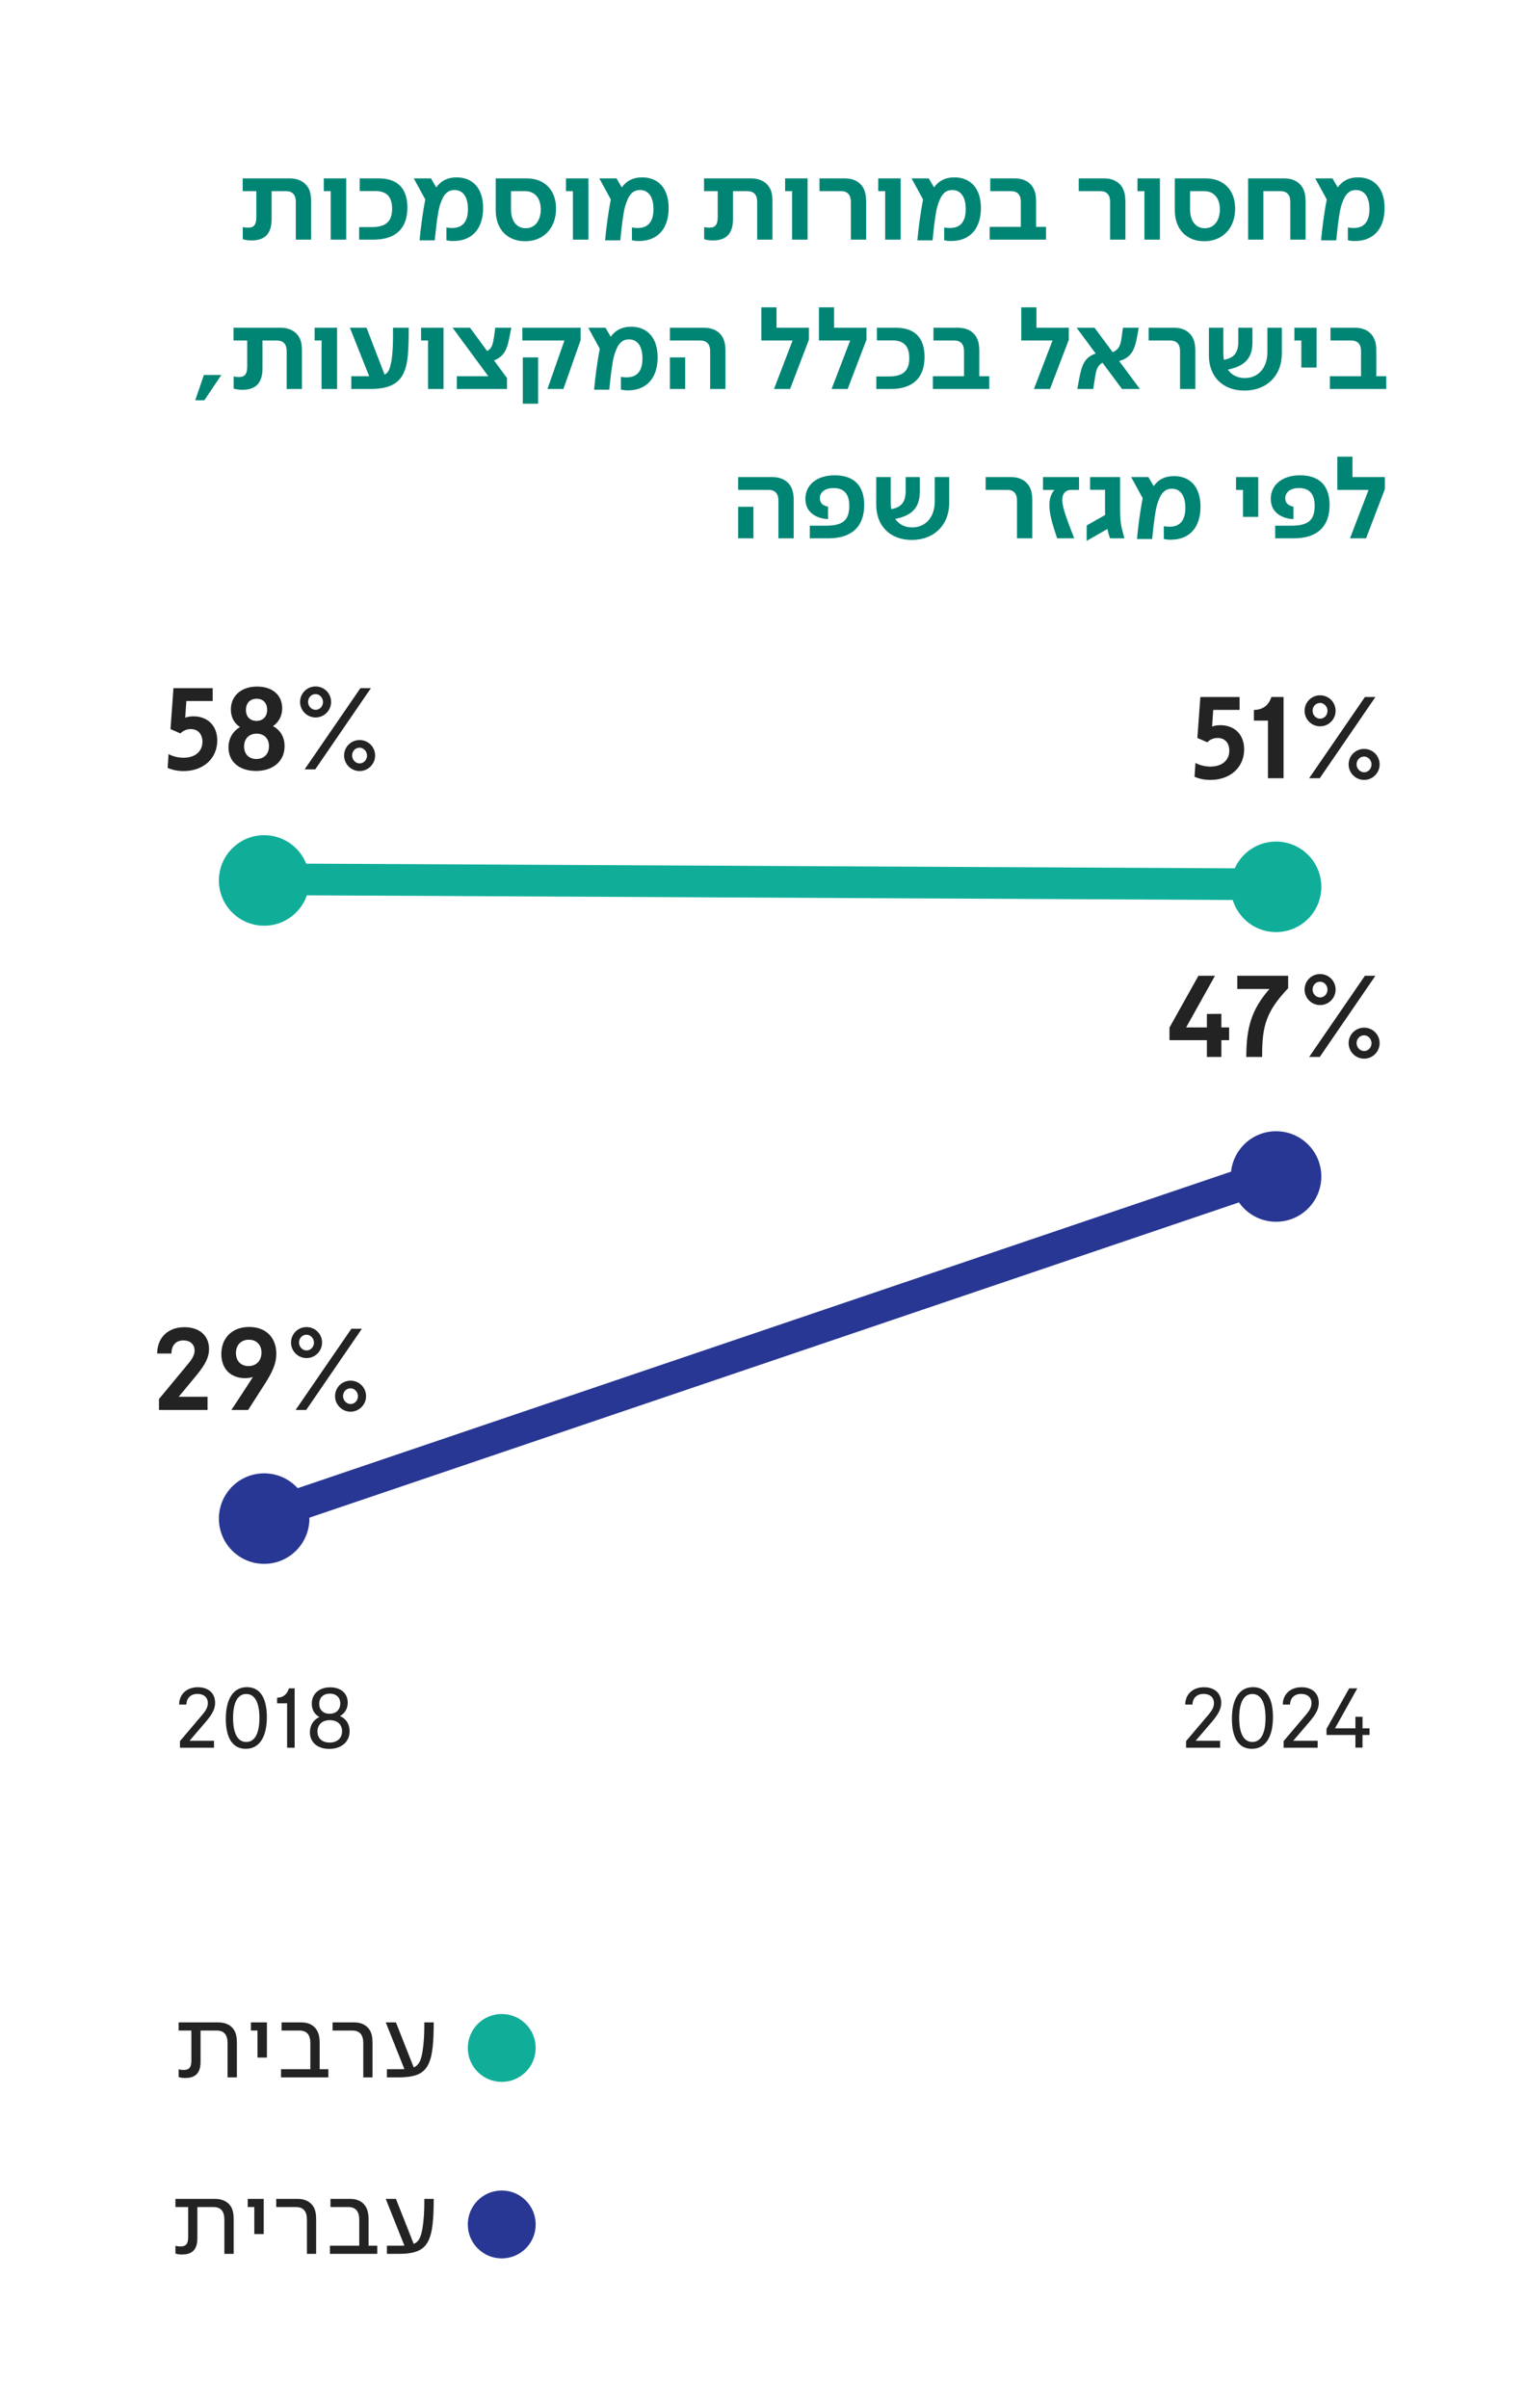<svg width="337" height="532" viewBox="0 0 337 532" fill="none" xmlns="http://www.w3.org/2000/svg">
<rect width="337" height="532" fill="white"/>
<path d="M55.539 53.127C55.035 53.127 54.355 53.076 53.649 52.849V50.178C53.977 50.254 54.304 50.304 54.758 50.304C55.867 50.304 56.648 49.951 56.648 47.961V42.24H53.624V39.418H64.031C66.148 39.418 67.559 40.375 68.24 41.711C68.542 42.316 68.744 43.122 68.744 44.685V52.95H65.367V44.609C65.367 43.072 64.662 42.24 63.225 42.24H60.025V48.414C60.025 52.245 57.883 53.127 55.539 53.127ZM73.08 52.95V42.24H71.543V39.418H76.507V52.95H73.08ZM79.365 52.95V50.178H82.137C85.186 50.178 86.648 49.019 86.648 46.121C86.648 43.475 85.439 42.215 82.944 42.215H79.491V39.418H83.725C87.757 39.418 90.025 41.535 90.025 45.869C90.025 50.481 87.454 52.95 82.54 52.95H79.365ZM100.182 53.253C99.603 53.253 99.124 53.202 98.645 53.076V50.254C99.048 50.355 99.603 50.38 99.905 50.38C102.299 50.38 103.408 48.893 103.408 46.197C103.408 43.576 102.35 41.988 100.434 41.988C98.872 41.988 98.04 43.047 97.511 44.533C96.931 45.844 96.68 47.784 96.352 50.481L96.075 53.101H92.723C92.925 50.657 93.454 46.675 93.983 44.08L91.438 39.418H95.243L96.402 41.409C97.461 39.922 98.948 39.191 100.888 39.191C104.391 39.191 106.76 41.509 106.76 45.97C106.76 50.38 104.466 53.253 100.182 53.253ZM116.048 53.303C112.192 53.303 109.546 50.707 109.546 46.474V39.418H116.401C120.282 39.418 122.877 41.938 122.877 46.096C122.877 50.405 120.13 53.303 116.048 53.303ZM116.174 50.43C118.215 50.43 119.5 48.742 119.5 46.272C119.5 43.777 118.165 42.24 116.098 42.24H112.923V46.297C112.923 48.843 114.183 50.43 116.174 50.43ZM126.605 52.95V42.24H125.068V39.418H130.032V52.95H126.605ZM141.182 53.253C140.602 53.253 140.123 53.202 139.644 53.076V50.254C140.048 50.355 140.602 50.38 140.904 50.38C143.298 50.38 144.407 48.893 144.407 46.197C144.407 43.576 143.349 41.988 141.434 41.988C139.871 41.988 139.04 43.047 138.51 44.533C137.931 45.844 137.679 47.784 137.351 50.481L137.074 53.101H133.722C133.924 50.657 134.453 46.675 134.982 44.08L132.437 39.418H136.242L137.402 41.409C138.46 39.922 139.947 39.191 141.887 39.191C145.39 39.191 147.759 41.509 147.759 45.97C147.759 50.38 145.466 53.253 141.182 53.253ZM157.496 53.127C156.992 53.127 156.311 53.076 155.606 52.849V50.178C155.933 50.254 156.261 50.304 156.715 50.304C157.823 50.304 158.605 49.951 158.605 47.961V42.24H155.581V39.418H165.988C168.105 39.418 169.516 40.375 170.197 41.711C170.499 42.316 170.701 43.122 170.701 44.685V52.95H167.324V44.609C167.324 43.072 166.618 42.24 165.182 42.24H161.981V48.414C161.981 52.245 159.839 53.127 157.496 53.127ZM175.036 52.95V42.24H173.499V39.418H178.464V52.95H175.036ZM188.025 52.95V44.609C188.025 43.072 187.32 42.24 185.858 42.24H181.095V39.418H186.715C188.756 39.418 190.167 40.3 190.873 41.711C191.175 42.341 191.402 43.122 191.402 44.71V52.95H188.025ZM195.61 52.95V42.24H194.073V39.418H199.037V52.95H195.61ZM210.186 53.253C209.607 53.253 209.128 53.202 208.649 53.076V50.254C209.052 50.355 209.607 50.38 209.909 50.38C212.303 50.38 213.412 48.893 213.412 46.197C213.412 43.576 212.353 41.988 210.438 41.988C208.876 41.988 208.044 43.047 207.515 44.533C206.935 45.844 206.683 47.784 206.356 50.481L206.079 53.101H202.727C202.929 50.657 203.458 46.675 203.987 44.08L201.442 39.418H205.247L206.406 41.409C207.465 39.922 208.951 39.191 210.892 39.191C214.395 39.191 216.763 41.509 216.763 45.97C216.763 50.38 214.47 53.253 210.186 53.253ZM218.705 52.95V50.128H225.585V44.609C225.585 43.072 224.879 42.24 223.418 42.24H218.831V39.418H224.249C226.391 39.418 227.828 40.375 228.483 41.837C228.76 42.442 228.962 43.173 228.962 44.71V50.128H231.154V52.95H218.705ZM245.316 52.95V44.609C245.316 43.072 244.61 42.24 243.149 42.24H238.386V39.418H244.005C246.047 39.418 247.458 40.3 248.163 41.711C248.466 42.341 248.693 43.122 248.693 44.71V52.95H245.316ZM252.9 52.95V42.24H251.363V39.418H256.328V52.95H252.9ZM266.116 53.303C262.26 53.303 259.614 50.707 259.614 46.474V39.418H266.469C270.35 39.418 272.945 41.938 272.945 46.096C272.945 50.405 270.198 53.303 266.116 53.303ZM266.242 50.43C268.283 50.43 269.568 48.742 269.568 46.272C269.568 43.777 268.233 42.24 266.166 42.24H262.991V46.297C262.991 48.843 264.251 50.43 266.242 50.43ZM275.813 52.95V39.418H283.802C285.868 39.418 287.279 40.325 287.985 41.711C288.287 42.341 288.514 43.122 288.514 44.71V52.95H285.137V44.609C285.137 43.072 284.407 42.24 282.97 42.24H279.19V52.95H275.813ZM299.395 53.253C298.816 53.253 298.337 53.202 297.858 53.076V50.254C298.261 50.355 298.816 50.38 299.118 50.38C301.512 50.38 302.621 48.893 302.621 46.197C302.621 43.576 301.562 41.988 299.647 41.988C298.085 41.988 297.253 43.047 296.724 44.533C296.144 45.844 295.892 47.784 295.565 50.481L295.288 53.101H291.936C292.138 50.657 292.667 46.675 293.196 44.08L290.651 39.418H294.456L295.615 41.409C296.674 39.922 298.16 39.191 300.101 39.191C303.604 39.191 305.972 41.509 305.972 45.97C305.972 50.38 303.679 53.253 299.395 53.253ZM43.142 88.445L45.057 82.851H48.913L45.158 88.445H43.142ZM53.521 86.127C53.017 86.127 52.337 86.076 51.631 85.849V83.178C51.959 83.254 52.286 83.304 52.74 83.304C53.849 83.304 54.63 82.951 54.63 80.961V75.24H51.606V72.418H62.014C64.13 72.418 65.542 73.375 66.222 74.711C66.524 75.316 66.726 76.122 66.726 77.685V85.95H63.349V77.609C63.349 76.072 62.644 75.24 61.207 75.24H58.007V81.414C58.007 85.245 55.865 86.127 53.521 86.127ZM71.062 85.95V75.24H69.525V72.418H74.489V85.95H71.062ZM77.625 85.95V83.128H79.615H81.581L77.322 72.418H81.001L84.983 82.775C85.663 82.447 86.041 81.843 86.293 80.683C86.697 79.297 86.848 76.601 86.848 74.635V72.418H90.325C90.325 73.149 90.325 73.905 90.3 74.938C90.275 76.399 90.199 78.214 89.998 79.6C89.317 84.035 87.15 85.95 81.808 85.95H77.625ZM94.588 85.95V75.24H93.051V72.418H98.016V85.95H94.588ZM100.95 85.95V83.128H107.905L100.017 72.418H103.873L107.653 77.559C108.888 76.903 108.963 75.618 109.19 74.283C109.266 73.653 109.366 73.048 109.442 72.418H112.995L112.567 74.56C112.113 76.929 111.508 78.768 109.165 79.625L112.038 83.531V85.95H100.95ZM120.974 85.95L124.729 75.24H115.43V72.418H128.307V75.165L124.502 85.95H120.974ZM115.531 89.201V78.97H118.908V89.201H115.531ZM138.745 86.253C138.166 86.253 137.687 86.202 137.208 86.076V83.254C137.611 83.355 138.166 83.38 138.468 83.38C140.862 83.38 141.971 81.893 141.971 79.197C141.971 76.576 140.912 74.988 138.997 74.988C137.435 74.988 136.603 76.047 136.074 77.533C135.494 78.844 135.242 80.784 134.915 83.481L134.638 86.101H131.286C131.488 83.657 132.017 79.675 132.546 77.08L130.001 72.418H133.806L134.965 74.409C136.024 72.922 137.51 72.191 139.451 72.191C142.954 72.191 145.322 74.509 145.322 78.97C145.322 83.38 143.029 86.253 138.745 86.253ZM156.934 85.95V77.609C156.934 76.072 156.203 75.24 154.766 75.24H148.038V72.418H155.598C157.664 72.418 159.101 73.325 159.781 74.711C160.084 75.341 160.31 76.122 160.31 77.71V85.95H156.934ZM148.038 85.95V78.97H151.415V85.95H148.038ZM171.043 85.95L175.15 75.24H168.246V67.907H171.597V72.418H178.754V75.064L174.596 85.95H171.043ZM183.766 85.95L187.873 75.24H180.969V67.907H184.32V72.418H191.477V75.064L187.319 85.95H183.766ZM193.651 85.95V83.178H196.423C199.472 83.178 200.934 82.019 200.934 79.121C200.934 76.475 199.724 75.215 197.23 75.215H193.777V72.418H198.011C202.043 72.418 204.311 74.535 204.311 78.869C204.311 83.481 201.74 85.95 196.826 85.95H193.651ZM206.155 85.95V83.128H213.034V77.609C213.034 76.072 212.329 75.24 210.867 75.24H206.281V72.418H211.699C213.841 72.418 215.277 73.375 215.932 74.837C216.209 75.442 216.411 76.173 216.411 77.71V83.128H218.603V85.95H206.155ZM228.481 85.95L232.589 75.24H225.684V67.907H229.035V72.418H236.192V75.064L232.034 85.95H228.481ZM238.069 85.95C238.22 85.068 238.396 84.136 238.598 83.128C239.077 80.759 239.656 78.945 242.126 78.113L237.918 72.418H241.874L245.881 77.811C247.519 77.155 247.67 75.82 247.872 74.434C247.972 73.753 248.048 73.048 248.149 72.418H251.626C251.526 73.073 251.4 73.829 251.248 74.56C250.744 77.206 250.064 78.995 247.317 79.776L251.904 85.95H247.947L243.638 80.154C242.277 80.885 242.202 82.246 241.975 83.455C241.824 84.413 241.698 85.119 241.597 85.95H238.069ZM260.771 85.95V77.609C260.771 76.072 260.065 75.24 258.603 75.24H253.841V72.418H259.46C261.501 72.418 262.913 73.3 263.618 74.711C263.921 75.341 264.147 76.122 264.147 77.71V85.95H260.771ZM275.005 86.303C270.343 86.303 267.143 83.355 267.143 78.491V72.418H270.343V78.037C270.343 78.567 270.368 79.045 270.469 79.499C272.687 79.096 273.644 77.937 273.644 75.492V72.418H276.769V75.643C276.769 79.096 275.131 80.885 271.351 81.666C272.157 82.876 273.468 83.531 275.081 83.531C278.079 83.531 280.07 81.263 280.07 77.785V72.418H283.271V78.088C283.271 82.977 279.944 86.303 275.005 86.303ZM287.573 81.213V75.24H286.035V72.418H290.949V81.213H287.573ZM293.887 85.95V83.128H300.767V77.609C300.767 76.072 300.061 75.24 298.599 75.24H294.013V72.418H299.431C301.573 72.418 303.009 73.375 303.665 74.837C303.942 75.442 304.143 76.173 304.143 77.71V83.128H306.336V85.95H293.887ZM172.019 118.95V110.609C172.019 109.072 171.288 108.24 169.852 108.24H163.123V105.418H170.683C172.75 105.418 174.186 106.325 174.867 107.711C175.169 108.341 175.396 109.122 175.396 110.71V118.95H172.019ZM163.123 118.95V111.97H166.5V118.95H163.123ZM178.956 118.95V116.153H182.484C186.112 116.153 187.675 115.069 187.675 111.768C187.675 109.097 186.465 107.837 184.197 107.837C182.332 107.837 181.173 108.744 181.173 110.105C181.173 111.239 181.98 111.768 182.988 111.945V114.691C181.299 114.691 177.973 113.759 177.973 110.231C177.973 107.106 180.568 105.015 184.449 105.015C188.708 105.015 190.976 107.308 190.976 111.567C190.976 116.355 188.229 118.95 183.038 118.95H178.956ZM201.497 119.303C196.835 119.303 193.634 116.355 193.634 111.491V105.418H196.835V111.037C196.835 111.567 196.86 112.045 196.961 112.499C199.178 112.096 200.136 110.937 200.136 108.492V105.418H203.261V108.643C203.261 112.096 201.623 113.885 197.843 114.666C198.649 115.876 199.96 116.531 201.572 116.531C204.571 116.531 206.562 114.263 206.562 110.785V105.418H209.762V111.088C209.762 115.977 206.436 119.303 201.497 119.303ZM224.742 118.95V110.609C224.742 109.072 224.037 108.24 222.575 108.24H217.812V105.418H223.432C225.473 105.418 226.884 106.3 227.59 107.711C227.892 108.341 228.119 109.122 228.119 110.71V118.95H224.742ZM233.609 118.95C232.778 116.43 231.896 113.809 231.896 111.667C231.896 110.13 232.324 108.996 233.004 108.24H230.484V105.418H238.448V108.24H236.759C235.348 108.24 234.743 109.198 234.743 110.458C234.743 112.247 235.953 115.221 237.389 118.95H233.609ZM240.136 119.505V116.103L244.218 113.784C244.193 113.255 244.193 112.675 244.193 111.995V108.215H240.892V105.418H247.52V112.096C247.52 114.162 247.57 115.447 247.973 117.035L248.477 118.95H245.302C245.05 118.27 244.848 117.539 244.722 116.909H244.672L240.136 119.505ZM258.716 119.253C258.136 119.253 257.658 119.202 257.179 119.076V116.254C257.582 116.355 258.136 116.38 258.439 116.38C260.833 116.38 261.942 114.893 261.942 112.197C261.942 109.576 260.883 107.988 258.968 107.988C257.406 107.988 256.574 109.047 256.045 110.533C255.465 111.844 255.213 113.784 254.886 116.481L254.608 119.101H251.257C251.458 116.657 251.988 112.675 252.517 110.08L249.972 105.418H253.777L254.936 107.409C255.994 105.922 257.481 105.191 259.422 105.191C262.924 105.191 265.293 107.509 265.293 111.97C265.293 116.38 263 119.253 258.716 119.253ZM274.677 114.213V108.24H273.14V105.418H278.054V114.213H274.677ZM281.798 118.95V116.153H285.326C288.955 116.153 290.517 115.069 290.517 111.768C290.517 109.097 289.308 107.837 287.04 107.837C285.175 107.837 284.016 108.744 284.016 110.105C284.016 111.239 284.822 111.768 285.83 111.945V114.691C284.142 114.691 280.815 113.759 280.815 110.231C280.815 107.106 283.411 105.015 287.292 105.015C291.551 105.015 293.819 107.308 293.819 111.567C293.819 116.355 291.072 118.95 285.881 118.95H281.798ZM298.322 118.95L302.43 108.24H295.525V100.907H298.877V105.418H306.034V108.064L301.876 118.95H298.322Z" fill="#008575"/>
<path d="M40.906 459.14C40.555 459.14 40.017 459.117 39.478 458.93V457.222C39.783 457.292 40.087 457.362 40.555 457.362C41.561 457.362 42.286 457.034 42.286 455.396V448.657H39.478V446.855H48.277C50.079 446.855 51.249 447.651 51.81 448.681C52.161 449.312 52.348 450.155 52.348 451.372V459H50.289V451.442C50.289 449.71 49.611 448.657 47.902 448.657H44.322V455.584C44.322 458.485 42.708 459.14 40.906 459.14ZM56.904 454.624V448.657H55.453V446.855H58.987V454.624H56.904ZM62.102 459V457.198H68.583V451.442C68.583 449.71 67.881 448.657 66.173 448.657H62.218V446.855H66.571C68.443 446.855 69.636 447.674 70.221 448.961C70.479 449.57 70.642 450.272 70.642 451.395V457.198H72.561V459H62.102ZM80.282 459V451.442C80.282 449.71 79.58 448.657 77.872 448.657H73.496V446.855H78.27C80.001 446.855 81.148 447.581 81.78 448.681C82.131 449.336 82.318 450.155 82.318 451.395V459H80.282ZM85.505 459V457.198H87.47C88.196 457.198 88.828 457.198 89.366 457.175L85.247 446.855H87.494L91.425 456.8C92.525 456.356 93.04 455.35 93.391 453.173C93.671 451.395 93.765 449.266 93.765 447.768V446.855H95.847C95.847 447.862 95.824 449.008 95.777 450.108C95.707 451.652 95.567 452.986 95.356 453.992C94.514 458.017 92.408 459 87.962 459H85.505Z" fill="#232323"/>
<circle cx="110.877" cy="452.5" r="7" fill="#10AE99" stroke="#10AE99"/>
<path d="M40.197 498.14C39.846 498.14 39.308 498.117 38.77 497.93V496.222C39.074 496.292 39.378 496.362 39.846 496.362C40.853 496.362 41.578 496.034 41.578 494.396V487.657H38.77V485.855H47.568C49.37 485.855 50.54 486.651 51.102 487.681C51.453 488.312 51.64 489.155 51.64 490.372V498H49.581V490.442C49.581 488.71 48.902 487.657 47.194 487.657H43.614V494.584C43.614 497.485 41.999 498.14 40.197 498.14ZM56.196 493.624V487.657H54.745V485.855H58.278V493.624H56.196ZM67.828 498V490.442C67.828 488.71 67.126 487.657 65.418 487.657H61.042V485.855H65.816C67.547 485.855 68.694 486.581 69.326 487.681C69.677 488.336 69.864 489.155 69.864 490.395V498H67.828ZM72.91 498V496.198H79.392V490.442C79.392 488.71 78.69 487.657 76.982 487.657H73.027V485.855H77.38C79.252 485.855 80.445 486.674 81.03 487.961C81.287 488.57 81.451 489.272 81.451 490.395V496.198H83.37V498H72.91ZM85.505 498V496.198H87.47C88.196 496.198 88.828 496.198 89.366 496.175L85.247 485.855H87.494L91.425 495.8C92.525 495.356 93.04 494.35 93.391 492.173C93.671 490.395 93.765 488.266 93.765 486.768V485.855H95.847C95.847 486.862 95.824 488.008 95.777 489.108C95.707 490.652 95.567 491.986 95.356 492.992C94.514 497.017 92.408 498 87.962 498H85.505Z" fill="#232323"/>
<circle cx="110.877" cy="491.5" r="7.5" fill="#283793"/>
<path d="M267.476 172.328C266.14 172.328 265.006 172.076 263.973 171.623L264.174 168.573C265.157 169.103 266.316 169.38 267.476 169.38C270.071 169.38 271.659 167.969 271.659 165.852C271.659 164.214 270.726 163.055 269.063 163.055C268.181 163.055 267.375 163.407 266.795 164.012L264.603 163.055L265.258 154.008H273.927V156.855H268.106L267.854 160.535C268.383 160.333 268.988 160.232 269.668 160.232C272.768 160.232 274.935 162.248 274.935 165.575C274.935 169.531 271.886 172.328 267.476 172.328ZM280.195 171.95V159.224H277.095V156.855C279.187 156.855 280.421 155.696 280.951 154.008H283.647V171.95H280.195ZM291.72 160.484C289.83 160.484 288.293 158.947 288.293 157.057C288.293 155.142 289.83 153.63 291.72 153.63C293.61 153.63 295.147 155.142 295.147 157.057C295.147 158.947 293.61 160.484 291.72 160.484ZM289.301 171.95L301.624 154.008H303.942L291.645 171.95H289.301ZM291.72 158.796C292.627 158.796 293.358 158.04 293.358 157.057C293.358 156.125 292.602 155.318 291.72 155.318C290.788 155.318 290.057 156.074 290.057 157.057C290.057 157.989 290.813 158.796 291.72 158.796ZM301.447 172.328C299.557 172.328 298.02 170.766 298.02 168.901C298.02 166.986 299.557 165.474 301.447 165.474C303.337 165.474 304.875 166.986 304.875 168.901C304.875 170.766 303.337 172.328 301.447 172.328ZM301.447 170.64C302.355 170.64 303.085 169.859 303.085 168.901C303.085 167.969 302.329 167.162 301.447 167.162C300.515 167.162 299.784 167.918 299.784 168.901C299.784 169.808 300.54 170.64 301.447 170.64Z" fill="#232323"/>
<path d="M40.55 170.371C39.214 170.371 38.08 170.119 37.047 169.666L37.248 166.616C38.231 167.146 39.39 167.423 40.55 167.423C43.145 167.423 44.733 166.012 44.733 163.895C44.733 162.257 43.8 161.098 42.137 161.098C41.255 161.098 40.449 161.45 39.869 162.055L37.677 161.098L38.332 152.051H47.001V154.898H41.18L40.928 158.578C41.457 158.376 42.062 158.275 42.742 158.275C45.842 158.275 48.009 160.291 48.009 163.618C48.009 167.574 44.96 170.371 40.55 170.371ZM56.589 170.346C52.986 170.346 50.491 168.38 50.491 165.155C50.491 163.164 51.448 161.576 53.036 160.644C51.776 159.838 51.02 158.502 51.02 156.763C51.02 153.714 53.364 151.698 56.816 151.698C60.142 151.698 62.36 153.538 62.36 156.486C62.36 158.2 61.604 159.56 60.319 160.442C61.931 161.299 62.889 162.836 62.889 164.878C62.889 168.154 60.369 170.346 56.589 170.346ZM56.69 159.283C58.151 159.283 59.033 158.3 59.033 156.814C59.033 155.327 58.151 154.394 56.715 154.394C55.228 154.394 54.346 155.377 54.346 156.864C54.346 158.351 55.254 159.283 56.69 159.283ZM56.665 167.7C58.378 167.7 59.437 166.566 59.437 164.878C59.437 163.164 58.378 162.106 56.715 162.106C55.002 162.106 53.943 163.24 53.943 164.928C53.943 166.642 55.002 167.7 56.665 167.7ZM69.741 158.527C67.851 158.527 66.314 156.99 66.314 155.1C66.314 153.185 67.851 151.673 69.741 151.673C71.631 151.673 73.168 153.185 73.168 155.1C73.168 156.99 71.631 158.527 69.741 158.527ZM67.322 169.993L79.644 152.051H81.963L69.665 169.993H67.322ZM69.741 156.839C70.648 156.839 71.379 156.083 71.379 155.1C71.379 154.168 70.623 153.361 69.741 153.361C68.808 153.361 68.078 154.117 68.078 155.1C68.078 156.032 68.834 156.839 69.741 156.839ZM79.468 170.371C77.578 170.371 76.041 168.809 76.041 166.944C76.041 165.029 77.578 163.517 79.468 163.517C81.358 163.517 82.895 165.029 82.895 166.944C82.895 168.809 81.358 170.371 79.468 170.371ZM79.468 168.683C80.375 168.683 81.106 167.902 81.106 166.944C81.106 166.012 80.35 165.205 79.468 165.205C78.535 165.205 77.805 165.961 77.805 166.944C77.805 167.851 78.561 168.683 79.468 168.683Z" fill="#232323"/>
<path d="M35.133 311.54V309.121L41.584 301.334C42.592 300.124 42.995 299.293 42.995 298.386C42.995 297 41.987 296.168 40.525 296.168C39.694 296.168 39.013 296.445 38.585 296.949C38.056 297.529 37.904 298.234 37.879 299.066H34.729C34.755 295.563 37.098 293.245 40.777 293.245C44.003 293.245 46.195 295.059 46.195 298.058C46.195 299.822 45.465 301.41 43.272 304.056L39.492 308.617H45.868V311.54H35.133ZM51.129 311.54C52.742 309.121 54.329 306.676 55.892 304.257C55.388 304.408 54.859 304.509 54.153 304.509C51.104 304.509 48.911 302.569 48.911 299.167C48.911 295.614 51.331 293.194 55.06 293.194C58.639 293.194 61.058 295.412 61.058 299.116C61.058 301.334 60.176 303.174 58.513 305.794C57.202 307.861 56.219 309.373 54.833 311.54H51.129ZM54.909 301.838C56.648 301.838 57.782 300.628 57.782 298.864C57.782 297.126 56.673 296.017 55.01 296.017C53.271 296.017 52.137 297.176 52.137 298.965C52.137 300.729 53.271 301.838 54.909 301.838ZM67.741 300.074C65.851 300.074 64.314 298.537 64.314 296.647C64.314 294.732 65.851 293.22 67.741 293.22C69.631 293.22 71.168 294.732 71.168 296.647C71.168 298.537 69.631 300.074 67.741 300.074ZM65.322 311.54L77.644 293.598H79.963L67.665 311.54H65.322ZM67.741 298.386C68.648 298.386 69.379 297.63 69.379 296.647C69.379 295.714 68.623 294.908 67.741 294.908C66.808 294.908 66.078 295.664 66.078 296.647C66.078 297.579 66.834 298.386 67.741 298.386ZM77.468 311.918C75.578 311.918 74.041 310.356 74.041 308.491C74.041 306.576 75.578 305.064 77.468 305.064C79.358 305.064 80.895 306.576 80.895 308.491C80.895 310.356 79.358 311.918 77.468 311.918ZM77.468 310.23C78.375 310.23 79.106 309.448 79.106 308.491C79.106 307.558 78.35 306.752 77.468 306.752C76.535 306.752 75.805 307.508 75.805 308.491C75.805 309.398 76.561 310.23 77.468 310.23Z" fill="#232323"/>
<path d="M39.769 386.162V384.707L44.702 378.886C45.534 377.903 45.931 377.185 45.931 376.315C45.931 374.992 44.986 374.274 43.625 374.274C42.926 374.274 42.359 374.482 41.943 374.841C41.47 375.257 41.206 375.862 41.187 376.618H39.58C39.618 374.331 41.262 372.8 43.738 372.8C45.987 372.8 47.537 374.066 47.537 376.24C47.537 377.43 47.065 378.583 45.515 380.398L41.886 384.631H47.291V386.162H39.769ZM54.304 386.408C51.488 386.408 49.9 384.121 49.9 379.793C49.9 375.351 51.582 372.781 54.568 372.781C57.384 372.781 58.972 375.068 58.972 379.396C58.972 383.837 57.29 386.408 54.304 386.408ZM54.417 384.896C56.326 384.896 57.328 382.968 57.328 379.585C57.328 376.202 56.326 374.293 54.417 374.293C52.508 374.293 51.507 376.202 51.507 379.585C51.507 382.987 52.508 384.896 54.417 384.896ZM63.444 386.162V376.353H61.233V375.106C62.65 375.106 63.482 374.274 63.841 373.046H65.107V386.162H63.444ZM75.139 379.169C76.499 379.755 77.255 380.984 77.255 382.514C77.255 384.858 75.441 386.427 72.757 386.427C70.187 386.427 68.486 384.99 68.486 382.741C68.486 381.21 69.261 380.001 70.584 379.377C69.487 378.81 68.902 377.733 68.902 376.429C68.902 374.255 70.546 372.819 72.965 372.819C75.309 372.819 76.84 374.142 76.84 376.202C76.84 377.506 76.216 378.564 75.139 379.169ZM72.889 374.217C71.415 374.217 70.546 375.106 70.546 376.466C70.546 377.827 71.434 378.659 72.833 378.659C74.326 378.659 75.195 377.714 75.195 376.391C75.195 375.068 74.326 374.217 72.889 374.217ZM72.852 385.028C74.553 385.028 75.592 384.026 75.592 382.533C75.592 381.021 74.553 380.076 72.889 380.076C71.189 380.076 70.149 381.078 70.149 382.59C70.149 384.083 71.189 385.028 72.852 385.028Z" fill="#232323"/>
<path d="M262.101 386.162V384.707L267.034 378.886C267.866 377.903 268.263 377.185 268.263 376.315C268.263 374.992 267.318 374.274 265.957 374.274C265.258 374.274 264.691 374.482 264.275 374.841C263.802 375.257 263.538 375.862 263.519 376.618H261.912C261.95 374.331 263.595 372.8 266.07 372.8C268.32 372.8 269.869 374.066 269.869 376.24C269.869 377.43 269.397 378.583 267.847 380.398L264.218 384.631H269.624V386.162H262.101ZM276.636 386.408C273.82 386.408 272.232 384.121 272.232 379.793C272.232 375.351 273.914 372.781 276.9 372.781C279.717 372.781 281.304 375.068 281.304 379.396C281.304 383.837 279.622 386.408 276.636 386.408ZM276.749 384.896C278.658 384.896 279.66 382.968 279.66 379.585C279.66 376.202 278.658 374.293 276.749 374.293C274.84 374.293 273.839 376.202 273.839 379.585C273.839 382.987 274.84 384.896 276.749 384.896ZM283.659 386.162V384.707L288.592 378.886C289.424 377.903 289.821 377.185 289.821 376.315C289.821 374.992 288.876 374.274 287.515 374.274C286.816 374.274 286.249 374.482 285.833 374.841C285.36 375.257 285.096 375.862 285.077 376.618H283.47C283.508 374.331 285.152 372.8 287.628 372.8C289.877 372.8 291.427 374.066 291.427 376.24C291.427 377.43 290.955 378.583 289.405 380.398L285.776 384.631H291.181V386.162H283.659ZM299.526 386.143V383.346H293.137V382.004L298.146 373.046H299.941L295.008 381.891H299.526V379.339H301.094V381.891H302.644V383.346H301.094V386.143H299.526Z" fill="#232323"/>
<path d="M266.703 233.54V229.836H258.437V227.038L264.838 215.598H268.492L262.117 227.013H266.703V224.04L269.903 224.014V227.013H271.617V229.836H269.903V233.54H266.703ZM275.412 233.54C275.412 227.164 276.495 223.132 280.527 218.521H273.421V215.598H284.66V218.344C279.822 223.485 278.864 226.635 278.915 233.54H275.412ZM291.72 222.074C289.83 222.074 288.293 220.537 288.293 218.647C288.293 216.732 289.83 215.22 291.72 215.22C293.61 215.22 295.147 216.732 295.147 218.647C295.147 220.537 293.61 222.074 291.72 222.074ZM289.301 233.54L301.624 215.598H303.942L291.645 233.54H289.301ZM291.72 220.386C292.627 220.386 293.358 219.63 293.358 218.647C293.358 217.714 292.602 216.908 291.72 216.908C290.788 216.908 290.057 217.664 290.057 218.647C290.057 219.579 290.813 220.386 291.72 220.386ZM301.447 233.918C299.557 233.918 298.02 232.356 298.02 230.491C298.02 228.576 299.557 227.064 301.447 227.064C303.337 227.064 304.875 228.576 304.875 230.491C304.875 232.356 303.337 233.918 301.447 233.918ZM301.447 232.23C302.355 232.23 303.085 231.448 303.085 230.491C303.085 229.558 302.329 228.752 301.447 228.752C300.515 228.752 299.784 229.508 299.784 230.491C299.784 231.398 300.54 232.23 301.447 232.23Z" fill="#232323"/>
<circle cx="58.371" cy="194.54" r="10" fill="#10AE99"/>
<circle cx="281.99" cy="195.95" r="9.5" fill="#10AE99" stroke="#10AE99"/>
<circle cx="58.371" cy="335.54" r="10" fill="#283793"/>
<circle cx="281.99" cy="259.95" r="10" fill="#283793"/>
<line x1="59.311" y1="194.282" x2="283.108" y2="195.411" stroke="#10AE99" stroke-width="7"/>
<line x1="57.923" y1="335.181" x2="281.967" y2="259.205" stroke="#283793" stroke-width="7"/>
</svg>
